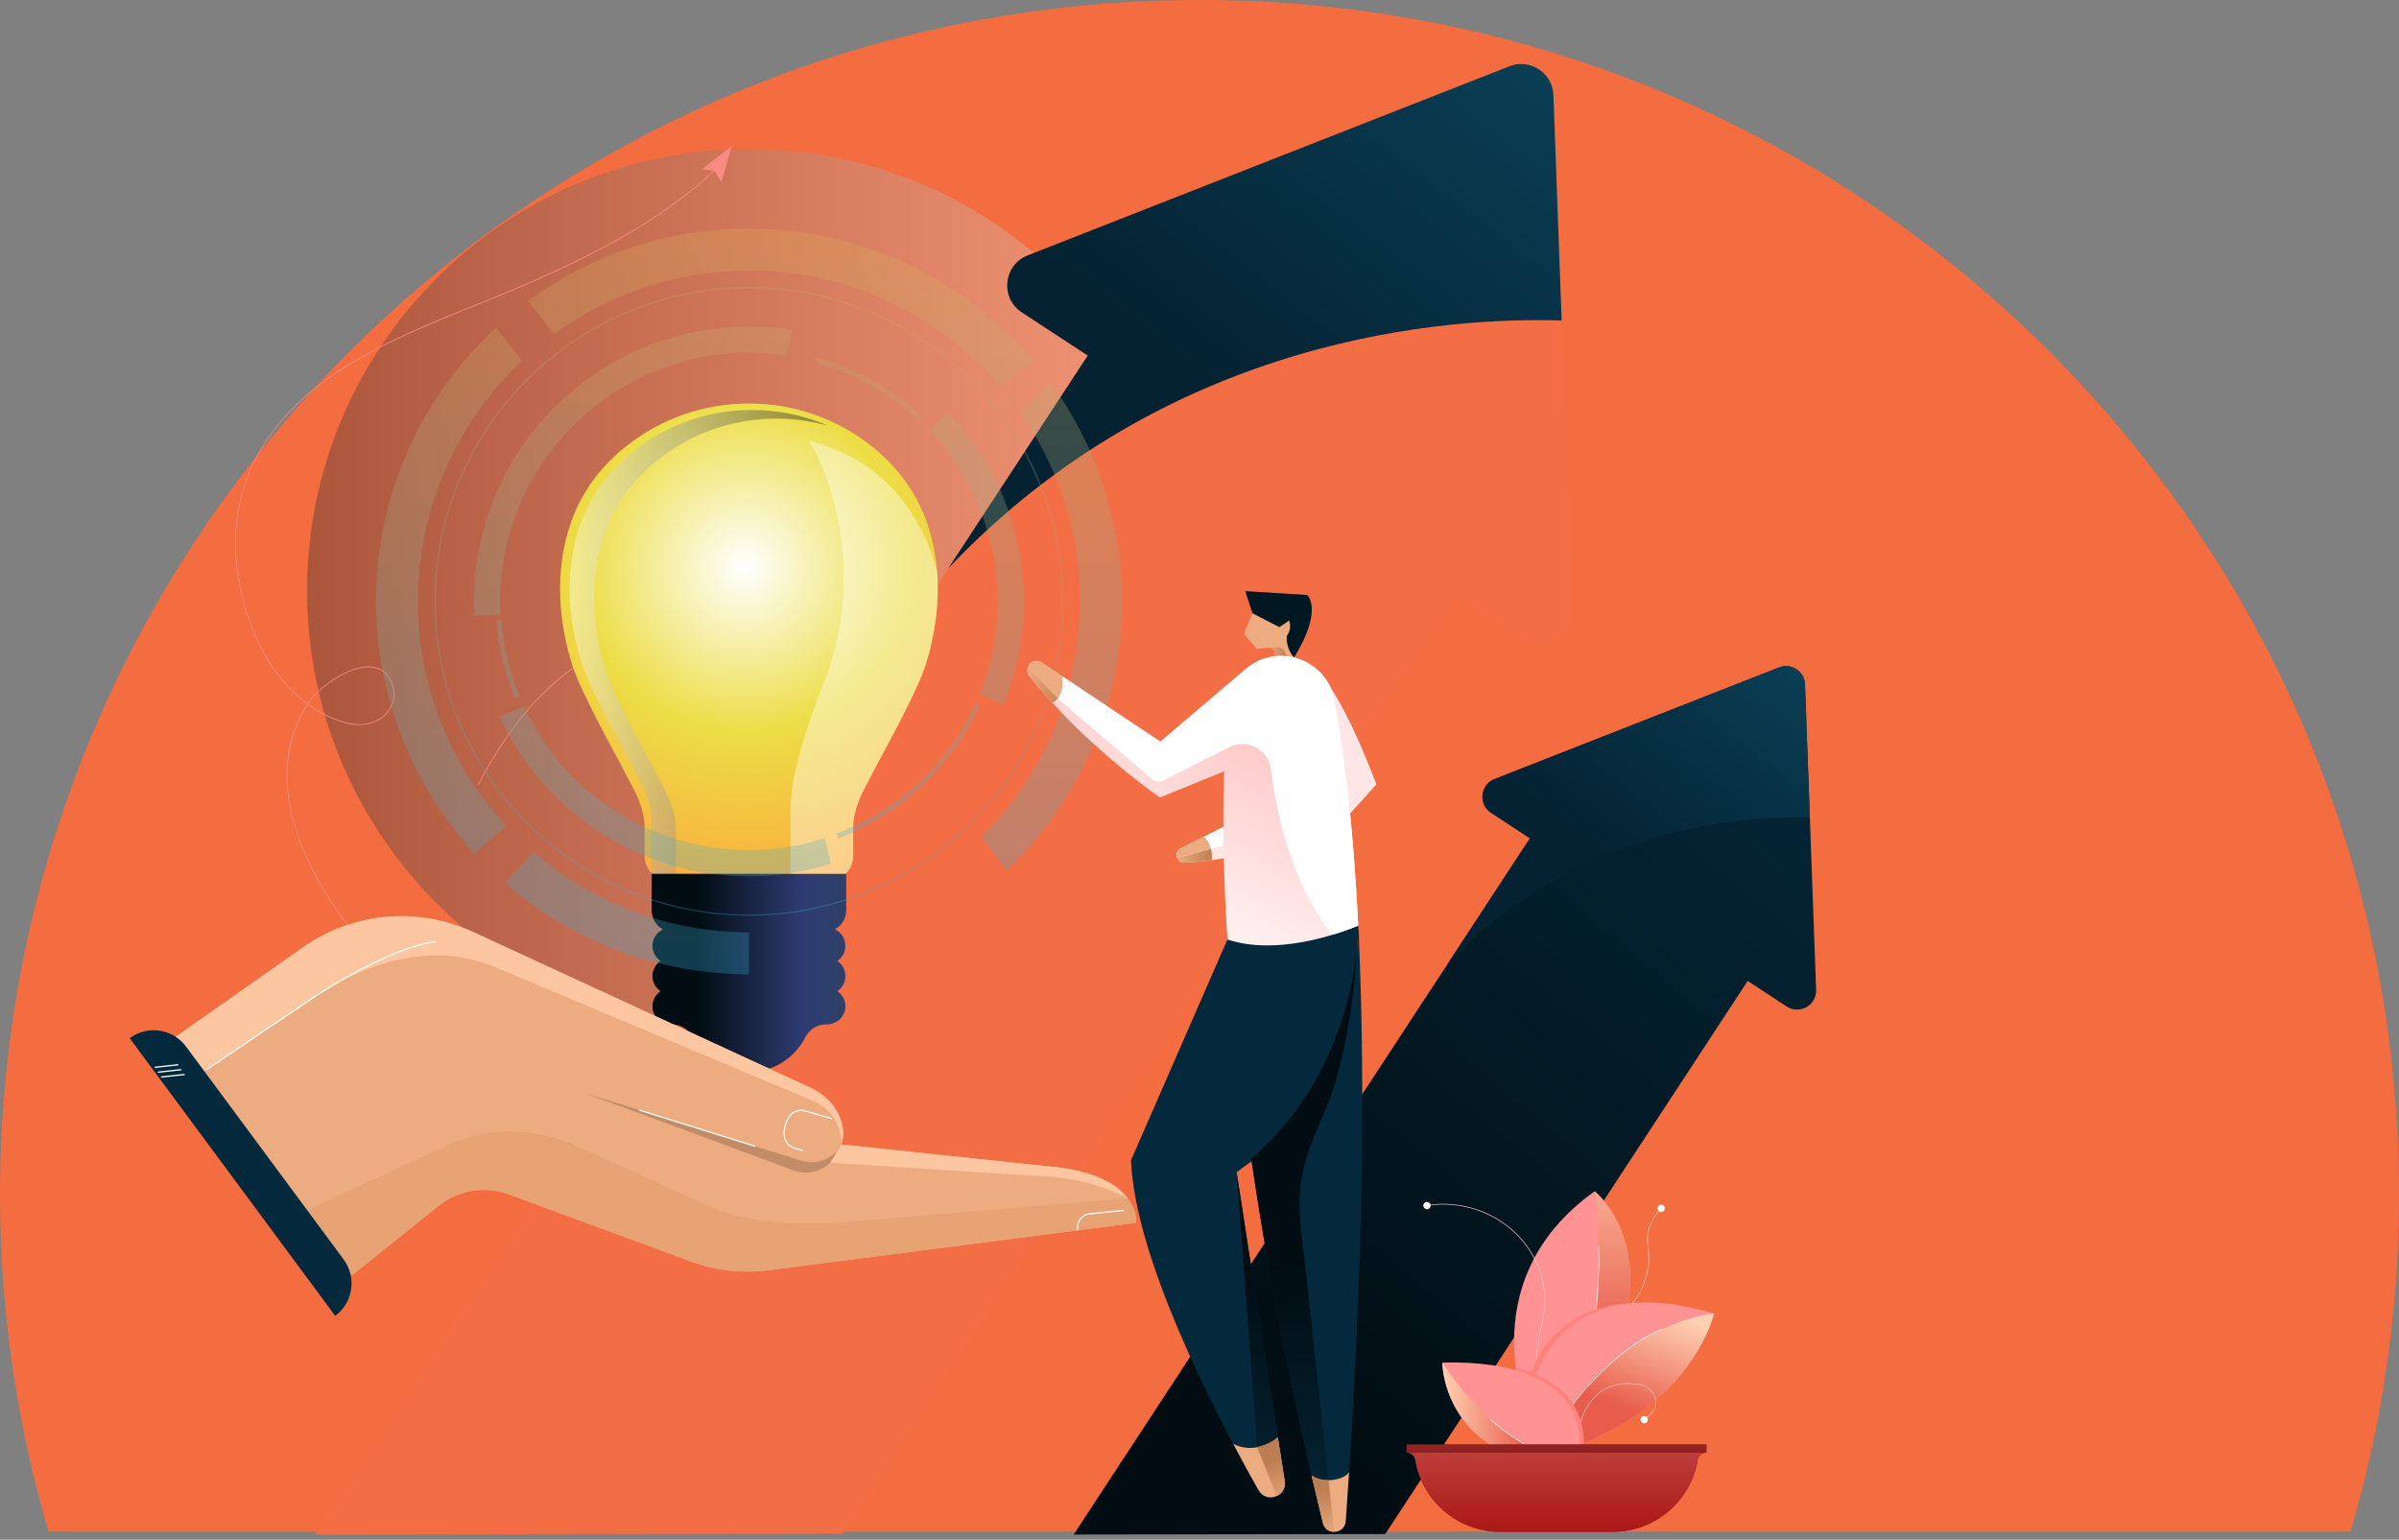 <?xml version="1.0" encoding="UTF-8"?>
<svg width="296px" height="190px" viewBox="0 0 296 190" version="1.1" xmlns="http://www.w3.org/2000/svg" xmlns:xlink="http://www.w3.org/1999/xlink">
    <rect x="0" y="0" width="296" height="190" fill="#808080" stroke="none"/>
    <title>ill-08</title>
    <defs>
        <linearGradient x1="0%" y1="-0.119%" x2="100%" y2="-0.119%" id="linearGradient-1">
            <stop stop-color="#042232" offset="0%"></stop>
            <stop stop-color="#FFFFFF" offset="100%"></stop>
        </linearGradient>
        <linearGradient x1="123.899%" y1="25.009%" x2="67.48%" y2="86.658%" id="linearGradient-2">
            <stop stop-color="#0A3F56" offset="0%"></stop>
            <stop stop-color="#042232" offset="100%"></stop>
        </linearGradient>
        <linearGradient x1="112.6%" y1="4.323%" x2="45.465%" y2="98.381%" id="linearGradient-3">
            <stop stop-color="#05293C" offset="0%"></stop>
            <stop stop-color="#010D12" offset="100%"></stop>
        </linearGradient>
        <linearGradient x1="124.011%" y1="25.076%" x2="67.6%" y2="86.738%" id="linearGradient-4">
            <stop stop-color="#0A3F56" offset="0%"></stop>
            <stop stop-color="#042232" offset="100%"></stop>
        </linearGradient>
        <linearGradient x1="100.748%" y1="67.663%" x2="100.748%" y2="-34.306%" id="linearGradient-5">
            <stop stop-color="#E85C4B" offset="0%"></stop>
            <stop stop-color="#FFD1B3" offset="100%"></stop>
        </linearGradient>
        <linearGradient x1="76.967%" y1="87.104%" x2="110.365%" y2="16.551%" id="linearGradient-6">
            <stop stop-color="#E85C4B" offset="0%"></stop>
            <stop stop-color="#FFD1B3" offset="100%"></stop>
        </linearGradient>
        <linearGradient x1="100%" y1="-1.265%" x2="0.612%" y2="-1.265%" id="linearGradient-7">
            <stop stop-color="#E85C4B" offset="0%"></stop>
            <stop stop-color="#FFD1B3" offset="100%"></stop>
        </linearGradient>
        <linearGradient x1="-0.349%" y1="-55.921%" x2="-0.349%" y2="109.798%" id="linearGradient-8">
            <stop stop-color="#510808" offset="0%"></stop>
            <stop stop-color="#932222" offset="100%"></stop>
        </linearGradient>
        <linearGradient x1="100.351%" y1="568%" x2="100.351%" y2="68.8%" id="linearGradient-9">
            <stop stop-color="#E85C4B" offset="0%"></stop>
            <stop stop-color="#510808" offset="60%"></stop>
            <stop stop-color="#932222" offset="100%"></stop>
        </linearGradient>
        <linearGradient x1="100.351%" y1="139.845%" x2="100.351%" y2="4.702%" id="linearGradient-10">
            <stop stop-color="#A30808" offset="0%"></stop>
            <stop stop-color="#BC3C39" offset="100%"></stop>
        </linearGradient>
        <radialGradient cx="48.91%" cy="36.25%" fx="48.91%" fy="36.25%" r="85.59%" gradientTransform="translate(0.489,0.362),scale(1,0.792),translate(-0.489,-0.362)" id="radialGradient-11">
            <stop stop-color="#FFFFFF" offset="0%"></stop>
            <stop stop-color="#ECDD45" offset="50%"></stop>
            <stop stop-color="#FCAA3D" offset="100%"></stop>
        </radialGradient>
        <linearGradient x1="1.772%" y1="-0.208%" x2="100%" y2="-0.208%" id="linearGradient-12">
            <stop stop-color="#FFFFFF" offset="0%"></stop>
            <stop stop-color="#000000" offset="100%"></stop>
        </linearGradient>
        <linearGradient x1="131.384%" y1="100.532%" x2="23.457%" y2="100.532%" id="linearGradient-13">
            <stop stop-color="#2F4A5B" offset="0%"></stop>
            <stop stop-color="#2E3B72" offset="50%"></stop>
            <stop stop-color="#010D12" offset="100%"></stop>
        </linearGradient>
        <linearGradient x1="-0.208%" y1="501.123%" x2="-0.208%" y2="-80.898%" id="linearGradient-14">
            <stop stop-color="#27AAE1" offset="0%"></stop>
            <stop stop-color="#FCAA3D" offset="100%"></stop>
        </linearGradient>
        <linearGradient x1="-0.748%" y1="131.539%" x2="-0.748%" y2="-58.103%" id="linearGradient-15">
            <stop stop-color="#27AAE1" offset="0%"></stop>
            <stop stop-color="#FCAA3D" offset="100%"></stop>
        </linearGradient>
        <linearGradient x1="-0.719%" y1="132.413%" x2="-0.719%" y2="-43.286%" id="linearGradient-16">
            <stop stop-color="#27AAE1" offset="0%"></stop>
            <stop stop-color="#FCAA3D" offset="100%"></stop>
        </linearGradient>
        <linearGradient x1="-0.43%" y1="140.804%" x2="-0.43%" y2="-615.723%" id="linearGradient-17">
            <stop stop-color="#27AAE1" offset="0%"></stop>
            <stop stop-color="#FCAA3D" offset="100%"></stop>
        </linearGradient>
        <linearGradient x1="-1.123%" y1="208.479%" x2="-1.123%" y2="-105.854%" id="linearGradient-18">
            <stop stop-color="#27AAE1" offset="0%"></stop>
            <stop stop-color="#FCAA3D" offset="100%"></stop>
        </linearGradient>
        <linearGradient x1="-0.33%" y1="241.483%" x2="-0.33%" y2="-78.387%" id="linearGradient-19">
            <stop stop-color="#27AAE1" offset="0%"></stop>
            <stop stop-color="#FCAA3D" offset="100%"></stop>
        </linearGradient>
        <linearGradient x1="-0.317%" y1="186.944%" x2="-0.317%" y2="-356.631%" id="linearGradient-20">
            <stop stop-color="#27AAE1" offset="0%"></stop>
            <stop stop-color="#FCAA3D" offset="100%"></stop>
        </linearGradient>
        <linearGradient x1="-0.167%" y1="117.22%" x2="-0.167%" y2="-29.718%" id="linearGradient-21">
            <stop stop-color="#27AAE1" offset="0%"></stop>
            <stop stop-color="#FCAA3D" offset="100%"></stop>
        </linearGradient>
        <linearGradient x1="-0.972%" y1="1041.696%" x2="-0.972%" y2="-400.739%" id="linearGradient-22">
            <stop stop-color="#27AAE1" offset="0%"></stop>
            <stop stop-color="#FCAA3D" offset="100%"></stop>
        </linearGradient>
        <linearGradient x1="-4.485%" y1="519.362%" x2="-4.485%" y2="-669.029%" id="linearGradient-23">
            <stop stop-color="#27AAE1" offset="0%"></stop>
            <stop stop-color="#FCAA3D" offset="100%"></stop>
        </linearGradient>
        <linearGradient x1="-0.735%" y1="237.16%" x2="-0.735%" y2="-446.001%" id="linearGradient-24">
            <stop stop-color="#27AAE1" offset="0%"></stop>
            <stop stop-color="#FCAA3D" offset="100%"></stop>
        </linearGradient>
        <linearGradient x1="0%" y1="-5.972%" x2="100%" y2="-5.972%" id="linearGradient-25">
            <stop stop-color="#EDAC80" offset="0%"></stop>
            <stop stop-color="#BD7E52" offset="100%"></stop>
        </linearGradient>
        <linearGradient x1="7.887%" y1="-4.056%" x2="97.824%" y2="-4.056%" id="linearGradient-26">
            <stop stop-color="#EDAC80" offset="0%"></stop>
            <stop stop-color="#BD7E52" offset="100%"></stop>
        </linearGradient>
        <linearGradient x1="48.853%" y1="104.275%" x2="48.525%" y2="56.054%" id="linearGradient-27">
            <stop stop-color="#05293C" offset="0%"></stop>
            <stop stop-color="#010D12" offset="100%"></stop>
        </linearGradient>
        <linearGradient x1="-28.484%" y1="73.895%" x2="12.261%" y2="-8.37%" id="linearGradient-28">
            <stop stop-color="#FFFFFF" offset="0%"></stop>
            <stop stop-color="#FFC3C2" offset="100%"></stop>
        </linearGradient>
        <linearGradient x1="49.517%" y1="130.832%" x2="48.924%" y2="31.719%" id="linearGradient-29">
            <stop stop-color="#05293C" offset="0%"></stop>
            <stop stop-color="#010D12" offset="100%"></stop>
        </linearGradient>
        <linearGradient x1="44.538%" y1="113.24%" x2="41.962%" y2="24.723%" id="linearGradient-30">
            <stop stop-color="#EDAC80" offset="0%"></stop>
            <stop stop-color="#BD7E52" offset="100%"></stop>
        </linearGradient>
        <linearGradient x1="52.038%" y1="126.726%" x2="40.905%" y2="42.007%" id="linearGradient-31">
            <stop stop-color="#EDAC80" offset="0%"></stop>
            <stop stop-color="#BD7E52" offset="100%"></stop>
        </linearGradient>
        <linearGradient x1="10.959%" y1="-2.334%" x2="95.769%" y2="-2.334%" id="linearGradient-32">
            <stop stop-color="#EDAC80" offset="0%"></stop>
            <stop stop-color="#BD7E52" offset="100%"></stop>
        </linearGradient>
    </defs>
    <g id="Page-1" stroke="none" stroke-width="1" fill="none" fill-rule="evenodd">
        <g id="ill-08">
            <path d="M5.996,189 L290.004,189 C293.906,175.796 296,161.822 296,147.363 C296,65.978 229.737,0 148,0 C66.263,0 0,65.978 0,147.363 C0,161.822 2.094,175.796 5.996,189 Z" id="Path" fill="#F36D40"></path>
            <path d="M146.922,72.888 C146.922,103 122.514,127.401 92.403,127.401 C62.297,127.401 37.89,103 37.89,72.888 C37.89,42.783 62.297,18.375 92.403,18.375 C122.514,18.375 146.922,42.783 146.922,72.888 Z" id="Path" fill="url(#linearGradient-1)" fill-rule="nonzero" opacity="0.3" style="mix-blend-mode: overlay;"></path>
            <g id="Group" style="mix-blend-mode: screen;" transform="translate(38.873, 7.899)" fill-rule="nonzero">
                <path d="M148.964,71.118 L140.829,65.783 L65.088,181.358 L-7.10542736e-15,181.461 L95.341,35.974 L87.206,30.646 C84.502,28.875 84.923,24.793 87.929,23.615 L147.365,0.279 C149.915,-0.723 152.693,1.093 152.796,3.837 L155.124,67.645 C155.238,70.873 151.663,72.888 148.964,71.118 Z" id="Path" fill="#F36D45" style="mix-blend-mode: screen;"></path>
                <path d="M78.148,62.208 L95.342,35.974 L87.206,30.646 C84.502,28.875 84.923,24.793 87.929,23.615 L147.365,0.279 C149.915,-0.723 152.694,1.093 152.796,3.837 L153.809,31.653 C140.243,31.215 105.561,33.282 78.148,62.208 Z" id="Path" fill="url(#linearGradient-2)" style="mix-blend-mode: screen;"></path>
            </g>
            <g id="Group" style="mix-blend-mode: screen;" transform="translate(132.471, 82.194)" fill-rule="nonzero">
                <path d="M87.972,42.002 L83.168,38.849 L38.444,107.107 L0,107.165 L56.307,21.246 L51.503,18.099 C49.904,17.051 50.156,14.642 51.93,13.943 L87.033,0.166 C88.535,-0.43 90.18,0.651 90.238,2.27 L91.611,39.95 C91.682,41.853 89.571,43.045 87.972,42.002 Z" id="Path" fill="url(#linearGradient-3)" style="mix-blend-mode: screen;"></path>
                <path d="M46.155,36.739 L56.307,21.246 L51.503,18.099 C49.904,17.051 50.157,14.642 51.93,13.943 L87.034,0.166 C88.536,-0.43 90.18,0.651 90.239,2.27 L90.834,18.695 C82.826,18.436 62.341,19.653 46.155,36.739 Z" id="Path" fill="url(#linearGradient-4)" style="mix-blend-mode: screen;"></path>
            </g>
            <path d="M196.081,167.276 C196.65,165.36 198.631,163.372 200.185,162.039 C202.574,159.999 203.74,156.93 203.306,153.829 C203.28,153.641 203.26,153.531 203.26,153.531 C203.021,150.747 204.84,149.265 204.86,149.252 L204.905,149.31 C204.892,149.323 203.105,150.786 203.338,153.525 C203.338,153.525 203.358,153.629 203.384,153.816 C203.824,156.943 202.645,160.038 200.237,162.097 C198.968,163.178 196.754,165.295 196.158,167.296 L196.081,167.276 Z" id="Path" fill="#FFCCCC" fill-rule="nonzero"></path>
            <path d="M205.391,149.239 C205.313,149.479 205.061,149.615 204.828,149.537 C204.588,149.466 204.452,149.213 204.53,148.974 C204.601,148.734 204.853,148.605 205.093,148.676 C205.333,148.747 205.462,148.999 205.391,149.239 Z" id="Path" fill="#FFFFFF" fill-rule="nonzero"></path>
            <path d="M188.842,175.647 C188.842,175.647 180.801,158.419 196.754,146.999 C196.754,146.999 208.052,155.933 194.462,175.647 L188.842,175.647 Z" id="Path" fill="#FF9292" fill-rule="nonzero"></path>
            <path d="M194.462,175.647 L191.18,175.647 C199.732,168.487 196.754,146.999 196.754,146.999 C196.754,146.999 208.052,155.933 194.462,175.647 Z" id="Path" fill="url(#linearGradient-5)" fill-rule="nonzero"></path>
            <path d="M196.911,161.889 C196.885,161.883 196.872,161.863 196.872,161.844 C196.879,161.798 197.371,157.318 197.196,153.731 C197.196,153.712 197.215,153.693 197.235,153.693 C197.261,153.693 197.28,153.706 197.28,153.731 C197.455,157.325 196.963,161.805 196.956,161.85 C196.95,161.87 196.937,161.889 196.911,161.889 Z" id="Path" fill="#FFFFFF" fill-rule="nonzero"></path>
            <path d="M189.904,172.32 C188.797,169.458 190.137,163.696 190.15,163.638 C190.18,163.539 190.208,163.437 190.234,163.334 C191.341,158.918 189.684,154.218 186.007,151.363 C181.242,147.659 176.127,148.792 176.075,148.805 L176.056,148.728 C176.107,148.715 181.261,147.575 186.052,151.298 C189.755,154.172 191.426,158.905 190.305,163.353 C190.28,163.457 190.254,163.558 190.228,163.657 C190.215,163.715 188.875,169.452 189.975,172.294 L189.904,172.32 Z" id="Path" fill="#FFCCCC" fill-rule="nonzero"></path>
            <path d="M175.875,148.359 C176.101,148.255 176.373,148.352 176.477,148.579 C176.581,148.799 176.483,149.071 176.257,149.174 C176.03,149.278 175.765,149.181 175.655,148.954 C175.551,148.728 175.648,148.462 175.875,148.359 Z" id="Path" fill="#FFFFFF" fill-rule="nonzero"></path>
            <path d="M191.18,172.112 L188.862,169.717 C191.73,160.776 200.936,160.841 200.936,160.841 L191.18,172.112 Z" id="Path" fill="#FF817B" fill-rule="nonzero"></path>
            <path d="M187.671,178.412 C187.671,178.412 187.224,154.93 211.477,162.077 C211.477,162.077 209.301,172.669 194.631,178.412 L187.671,178.412 Z" id="Path" fill="#FF9292" fill-rule="nonzero"></path>
            <path d="M194.63,178.412 L190.927,178.412 C198.644,163.094 211.476,162.077 211.476,162.077 C211.476,162.077 209.301,172.669 194.63,178.412 Z" id="Path" fill="url(#linearGradient-6)" fill-rule="nonzero"></path>
            <path d="M193.763,173.712 C193.755,173.712 193.748,173.71 193.744,173.705 C193.724,173.692 193.718,173.666 193.731,173.647 C193.783,173.576 199.007,166.454 204.97,164.02 C204.99,164.007 205.015,164.02 205.028,164.039 C205.035,164.065 205.028,164.085 205.003,164.098 C199.059,166.525 193.854,173.628 193.802,173.699 C193.789,173.712 193.776,173.712 193.763,173.712 Z" id="Path" fill="#FFFFFF" fill-rule="nonzero"></path>
            <path d="M194.85,176.379 L194.772,176.372 C194.779,176.34 195.187,173.414 197.369,171.782 C198.657,170.824 200.295,170.494 202.231,170.798 C203.111,170.934 203.862,171.497 204.199,172.268 C204.51,172.973 204.549,174.035 203.001,175.077 L202.962,175.013 C204.167,174.197 204.562,173.284 204.128,172.3 C203.804,171.556 203.072,171.005 202.218,170.876 C200.301,170.571 198.683,170.895 197.42,171.84 C195.258,173.459 194.857,176.353 194.85,176.379 Z" id="Path" fill="#FFCCCC" fill-rule="nonzero"></path>
            <path d="M203.312,175.24 C203.286,175.486 203.06,175.667 202.814,175.634 C202.568,175.609 202.386,175.382 202.419,175.136 C202.445,174.89 202.665,174.709 202.917,174.741 C203.163,174.767 203.338,174.994 203.312,175.24 Z" id="Path" fill="#FFFFFF" fill-rule="nonzero"></path>
            <path d="M187.067,169.095 L187.029,168.823 C187.029,168.823 195.458,170.235 195.432,178.088 L194.895,178.256 L191.787,177.298 L186.815,170.559 L187.067,169.095 Z" id="Path" fill="#FF817B" fill-rule="nonzero"></path>
            <path d="M184.096,178.411 C177.906,174.52 177.971,168.137 177.971,168.137 C196.539,167.69 194.882,178.411 194.882,178.411 L184.096,178.411 Z" id="Path" fill="#FF9292" fill-rule="nonzero"></path>
            <path d="M188.433,178.412 L184.095,178.412 C177.906,174.521 177.971,168.138 177.971,168.138 C177.971,168.138 182.308,175.059 188.433,178.412 Z" id="Path" fill="url(#linearGradient-7)" fill-rule="nonzero"></path>
            <path d="M188.435,178.451 C188.431,178.451 188.424,178.451 188.416,178.451 C188.39,178.431 185.554,176.897 183.877,175.142 C183.864,175.123 183.864,175.097 183.877,175.084 C183.897,175.071 183.923,175.071 183.936,175.084 C185.606,176.832 188.429,178.36 188.455,178.373 C188.481,178.386 188.487,178.412 188.474,178.431 C188.468,178.444 188.455,178.451 188.435,178.451 Z" id="Path" fill="#FFFFFF" fill-rule="nonzero"></path>
            <path d="M173.55,178.256 L210.544,178.256 L210.544,179.24 C210,179.24 209.547,179.642 209.456,180.179 C208.615,185.197 204.258,189.023 198.994,189.023 L185.094,189.023 C179.837,189.023 175.473,185.197 174.631,180.179 C174.541,179.642 174.094,179.24 173.55,179.24 L173.55,178.256 Z" id="Path" fill="url(#linearGradient-8)" fill-rule="nonzero"></path>
            <polygon id="Path" fill="url(#linearGradient-9)" fill-rule="nonzero" points="173.55 178.256 210.544 178.256 210.544 179.24 173.55 179.24"></polygon>
            <path d="M209.456,180.179 C208.615,185.197 204.258,189.023 198.994,189.023 L185.094,189.023 C179.837,189.023 175.473,185.197 174.631,180.179 C174.541,179.642 174.094,179.24 173.55,179.24 L210.544,179.24 C210,179.24 209.547,179.642 209.456,180.179 Z" id="Path" fill="url(#linearGradient-10)" fill-rule="nonzero"></path>
            <path d="M29.269,69.96 C29.953,75.783 32.617,82.922 37.937,86.824 C38.007,86.721 38.078,86.618 38.149,86.515 C39.389,84.737 43.362,81.788 46.138,82.304 C47.378,82.539 48.205,83.427 48.586,84.955 C48.925,86.339 48.21,87.942 46.885,88.772 C45.714,89.501 44.157,89.666 42.604,89.225 C40.877,88.735 39.336,87.952 37.963,86.962 C35.06,91.407 34.668,97.018 36.84,103.214 C38.589,108.196 42.032,113.584 46.287,117.991 C52.528,124.459 61.291,127.977 70.954,127.898 C81.122,127.818 90.711,123.746 97.27,116.73 C101.927,111.747 103.866,104.289 102.446,96.784 C101.154,89.959 96.974,83.981 91.262,80.793 C86.462,78.11 80.994,77.726 75.866,79.712 C75.781,79.744 75.698,79.776 75.617,79.808 C67.453,83.087 62.112,90.88 59.06,96.869 C59.05,96.895 59.018,96.906 58.997,96.89 C58.97,96.879 58.965,96.847 58.975,96.826 C62.032,90.822 67.389,83.007 75.58,79.717 C75.661,79.685 75.744,79.653 75.829,79.621 C80.984,77.62 86.483,78.008 91.31,80.707 C94.102,82.267 96.613,84.567 98.573,87.361 C100.534,90.167 101.906,93.414 102.542,96.762 C103.967,104.3 102.023,111.79 97.339,116.799 C93.89,120.488 89.599,123.368 84.83,125.284 C80.512,127.014 75.802,127.956 70.96,127.999 C66.292,128.036 61.815,127.232 57.635,125.609 C53.243,123.9 49.402,121.361 46.218,118.06 C41.953,113.642 38.504,108.244 36.75,103.246 C35.696,100.228 35.23,97.342 35.373,94.67 C35.526,91.828 36.369,89.219 37.884,86.904 C32.538,82.986 29.857,75.821 29.174,69.971 C28.596,65.009 29.46,60.362 31.743,56.162 C33.868,52.266 37.174,48.811 41.571,45.888 C46.869,42.37 52.957,39.91 58.848,37.531 C61.365,36.514 63.972,35.46 66.456,34.348 C73.577,31.154 81.62,27.092 88.067,21.045 L86.61,20.875 L90.308,18 L89.005,22.461 L88.157,21.093 C81.699,27.167 73.635,31.233 66.499,34.438 C64.014,35.551 61.402,36.605 58.886,37.621 C52.999,40.001 46.917,42.46 41.624,45.974 C32.422,52.079 28.151,60.373 29.269,69.96 Z M38.016,86.882 C39.378,87.867 40.914,88.644 42.631,89.129 C44.157,89.565 45.688,89.406 46.832,88.692 C48.125,87.883 48.824,86.323 48.491,84.982 C48.12,83.491 47.32,82.624 46.122,82.4 C43.383,81.889 39.457,84.812 38.228,86.568 C38.157,86.675 38.087,86.779 38.016,86.882 Z" id="Shape" fill="#F98B85"></path>
            <path d="M114.214,82.043 C113.23,85.17 109.268,92.35 108.329,94.13 C107.215,96.26 106.27,97.995 106.07,98.552 C105.811,99.251 105.267,100.527 105.267,102.178 L105.267,105.641 C105.267,107.305 103.92,108.652 102.256,108.652 L92.772,108.652 L92.04,108.652 L82.555,108.652 C80.891,108.652 79.538,107.305 79.538,105.641 L79.538,102.178 C79.538,100.527 79.001,99.251 78.742,98.552 C78.541,97.995 77.596,96.26 76.476,94.13 C75.543,92.35 71.575,85.17 70.597,82.043 C68.888,76.566 68.506,70.726 70.189,65.242 C71.517,60.911 74.067,57.68 76.981,55.291 C85.902,47.956 98.909,47.956 107.831,55.291 C110.744,57.68 113.288,60.911 114.622,65.242 C116.305,70.726 115.923,76.566 114.214,82.043 Z" id="Path" fill="url(#radialGradient-11)" fill-rule="nonzero"></path>
            <path d="M80.36,109.319 L80.36,101.155 C80.36,99.556 79.836,98.326 79.59,97.652 C79.389,97.115 78.483,95.438 77.402,93.386 C76.502,91.664 72.675,84.736 71.73,81.713 C70.073,76.43 69.71,70.797 71.335,65.508 C72.617,61.319 75.078,58.205 77.887,55.9 C84.789,50.228 94.215,49.102 102.12,52.52 C94.927,50.52 86.945,52.002 80.904,56.962 C78.094,59.273 75.634,62.387 74.352,66.57 C72.727,71.865 73.096,77.498 74.747,82.781 C75.692,85.804 79.525,92.732 80.425,94.448 C81.5,96.506 82.413,98.183 82.607,98.721 C82.853,99.394 83.377,100.624 83.377,102.217 L83.377,109.319 C83.377,110.018 80.36,110.924 80.36,109.319 Z" id="Path" fill="url(#linearGradient-12)" fill-rule="nonzero" opacity="0.4" style="mix-blend-mode: screen;"></path>
            <path d="M103.014,114.686 C103.778,115.048 104.309,115.819 104.309,116.712 C104.309,117.489 103.914,118.176 103.312,118.577 C103.914,118.985 104.309,119.665 104.309,120.442 C104.309,121.218 103.914,121.905 103.312,122.306 C104.017,122.779 104.438,123.633 104.276,124.566 C104.082,125.653 103.092,126.411 101.985,126.411 L101.894,126.411 C100.806,126.411 99.841,127.052 99.35,128.016 C98.061,130.548 95.439,132.276 92.403,132.276 C89.373,132.276 86.751,130.548 85.462,128.016 C84.964,127.052 84.006,126.411 82.918,126.411 L82.821,126.411 C81.72,126.411 80.723,125.653 80.535,124.566 C80.374,123.633 80.794,122.779 81.5,122.306 C80.898,121.905 80.503,121.218 80.503,120.442 C80.503,119.665 80.898,118.985 81.5,118.577 C80.898,118.176 80.503,117.489 80.503,116.712 C80.503,115.819 81.034,115.048 81.798,114.686 C80.963,114.226 80.399,113.339 80.399,112.316 L80.399,107.823 L104.412,107.823 L104.412,112.316 C104.412,113.339 103.849,114.226 103.014,114.686 Z" id="Path" fill="url(#linearGradient-13)" fill-rule="nonzero"></path>
            <g id="Group" opacity="0.4" style="mix-blend-mode: soft-light;" transform="translate(97.543, 54.404)" fill="#FFFFFF" fill-rule="nonzero">
                <path d="M18.076,16.088 C18.393,19.954 17.843,23.883 16.671,27.639 C15.687,30.766 11.725,37.946 10.786,39.726 C9.672,41.856 8.727,43.591 8.527,44.148 C8.268,44.847 7.724,46.123 7.724,47.774 L7.724,51.237 C7.724,52.098 7.361,52.869 6.785,53.419 L0,53.419 L0,45.365 C0,39.571 3.956,30.28 3.956,30.28 C10.676,13.343 2.305,1.42108547e-14 2.305,1.42108547e-14 C12.366,2.622 16.438,10.041 18.076,16.088 Z" id="Path"></path>
            </g>
            <g id="Group" opacity="0.3" transform="translate(46.39, 28.197)">
                <g style="mix-blend-mode: screen;" transform="translate(-0, -0)" fill-rule="nonzero" id="Path">
                    <path d="M21.974,13.039 L18.788,8.947 C26.421,3.328 35.835,-7.10542736e-15 46.012,-7.10542736e-15 C60.061,-7.10542736e-15 72.647,6.332 81.09,16.283 L77.108,19.591 C69.617,10.78 58.462,5.179 46.012,5.179 C37.032,5.179 28.72,8.106 21.974,13.039 Z" fill="url(#linearGradient-14)" style="mix-blend-mode: screen;"></path>
                    <path d="M86.846,46.013 C86.846,37.24 84.056,29.102 79.323,22.44 L83.292,19.086 C88.782,26.661 92.025,35.965 92.025,46.013 C92.025,59.052 86.568,70.828 77.827,79.213 L74.655,75.088 C82.178,67.675 86.846,57.381 86.846,46.013 Z" fill="url(#linearGradient-15)" style="mix-blend-mode: screen;"></path>
                    <path d="M12.165,77.141 C4.623,68.938 -1.42108547e-14,58.009 -1.42108547e-14,46.012 C-1.42108547e-14,32.682 5.71,20.659 14.8,12.243 L18.005,16.341 C10.119,23.793 5.179,34.333 5.179,46.012 C5.179,56.695 9.31,66.426 16.043,73.71 L12.165,77.141 Z" fill="url(#linearGradient-16)" style="mix-blend-mode: screen;"></path>
                    <path d="M46.013,86.846 L46.013,92.025 C34.495,92.025 23.961,87.764 15.881,80.74 L19.416,76.953 C26.564,83.109 35.861,86.846 46.013,86.846 Z" fill="url(#linearGradient-17)" style="mix-blend-mode: screen;"></path>
                </g>
                <g style="mix-blend-mode: screen;" transform="translate(12.095, 12.094)" fill-rule="nonzero" id="Path">
                    <path d="M64.607,33.918 C64.607,25.8 61.428,18.413 56.268,12.922 L58.379,10.456 C64.231,16.555 67.844,24.822 67.844,33.918 C67.844,38.45 66.944,42.775 65.319,46.731 L62.367,45.397 C63.804,41.849 64.607,37.978 64.607,33.918 Z" fill="url(#linearGradient-18)" style="mix-blend-mode: screen;"></path>
                    <g style="mix-blend-mode: screen;" transform="translate(0, 0)">
                        <path d="M0.045,35.647 C0.015,35.073 -7.10542736e-15,34.497 -7.10542736e-15,33.919 C-7.10542736e-15,15.214 15.214,-7.10542736e-15 33.919,-7.10542736e-15 C35.725,-7.10542736e-15 37.499,0.142 39.227,0.414 L38.606,3.593 C37.078,3.36 35.511,3.237 33.919,3.237 C17.001,3.237 3.237,17.001 3.237,33.919 C3.237,34.501 3.256,35.071 3.289,35.647 L0.045,35.647 Z" fill="url(#linearGradient-19)" style="mix-blend-mode: screen;"></path>
                        <path d="M44.057,66.29 C40.859,67.3 37.453,67.844 33.918,67.844 C20.309,67.844 8.552,59.777 3.153,48.181 L6.112,46.867 C11.006,57.329 21.624,64.607 33.918,64.607 C37.181,64.607 40.328,64.089 43.28,63.137 L44.057,66.29 Z" fill="url(#linearGradient-20)" style="mix-blend-mode: screen;"></path>
                    </g>
                </g>
                <g style="mix-blend-mode: screen;" transform="translate(7.212, 7.212)" fill="url(#linearGradient-21)" id="Shape">
                    <path d="M38.8,77.6 C17.409,77.6 7.10542736e-15,60.197 7.10542736e-15,38.8 C7.10542736e-15,17.409 17.409,-7.10542736e-15 38.8,-7.10542736e-15 C60.197,-7.10542736e-15 77.6,17.409 77.6,38.8 C77.6,60.197 60.197,77.6 38.8,77.6 Z M38.8,0.162 C17.5,0.162 0.162,17.493 0.162,38.8 C0.162,60.107 17.5,77.438 38.8,77.438 C60.106,77.438 77.439,60.107 77.439,38.8 C77.439,17.493 60.106,0.162 38.8,0.162 Z" style="mix-blend-mode: screen;"></path>
                </g>
                <g style="mix-blend-mode: screen;" transform="translate(14.853, 15.829)" fill-rule="nonzero" id="Path">
                    <path d="M52.137,7.905 C48.518,4.506 44.083,1.968 39.156,0.634 L39.305,7.10542736e-15 C44.322,1.36 48.848,3.936 52.532,7.387 L52.137,7.905 Z" fill="url(#linearGradient-22)" style="mix-blend-mode: screen;"></path>
                    <g style="mix-blend-mode: screen;" transform="translate(-0, 32.513)">
                        <path d="M2.279,9.595 C1.049,6.617 0.253,3.412 -7.10542736e-15,0.052 L0.641,0 C0.893,3.295 1.67,6.448 2.888,9.375 L2.279,9.595 Z" fill="url(#linearGradient-23)" style="mix-blend-mode: screen;"></path>
                        <path d="M59.627,10.573 C56.209,18.083 49.903,24.02 42.14,26.94 L41.946,26.318 C49.553,23.444 55.73,17.623 59.064,10.249 L59.627,10.573 Z" fill="url(#linearGradient-24)" style="mix-blend-mode: screen;"></path>
                    </g>
                </g>
            </g>
            <path d="M157.229,82.483 L157.339,81.641 L157.3,80.528 C157.3,80.185 157.002,79.913 156.659,79.932 L155.054,80.042 L153.487,78.23 L154.846,74.908 L157.009,74.591 C157.009,74.591 157.85,74.727 159.171,75.439 C159.171,75.439 159.948,76.223 159.793,78.12 C159.793,78.12 158.712,81.052 160.537,81.959 C160.537,81.959 158.569,82.975 157.229,82.483 Z" id="Path" fill="#EDAC80" fill-rule="nonzero"></path>
            <path d="M158.918,81.318 L157.999,81.952 L157.293,81.998 L157.338,81.641 L157.299,80.528 C157.299,80.185 157.002,79.913 156.658,79.932 L156.25,79.958 L157.591,79.868 C157.986,79.842 158.355,80.062 158.516,80.424 L158.918,81.318 Z" id="Path" fill="url(#linearGradient-25)" fill-rule="nonzero"></path>
            <path d="M154.529,75.672 L153.655,72.94 L161.281,73.419 C161.281,73.419 163.347,75.18 159.663,81.136 C159.663,81.136 158.614,80.042 158.782,78.45 C158.782,78.45 159.462,77.66 159.054,76.579 L157.863,77.388 L154.529,75.672 Z" id="Path" fill="#011721" fill-rule="nonzero"></path>
            <path d="M165.509,101.576 C165.509,101.576 155.124,106.075 146.157,106.451 C145.16,106.489 144.817,105.143 145.704,104.696 L161.417,96.7 L165.509,101.576 Z" id="Path" fill="#FFE6E6" fill-rule="nonzero"></path>
            <path d="M149.511,106.14 C148.385,106.295 147.258,106.405 146.157,106.45 C145.16,106.489 144.817,105.143 145.704,104.696 L148.559,103.246 C148.559,103.246 149.051,103.621 149.356,104.56 C149.641,105.453 149.511,106.14 149.511,106.14 Z" id="Path" fill="url(#linearGradient-26)" fill-rule="nonzero"></path>
            <path d="M145.703,104.696 L153.809,100.572 L153.809,103.615 L145.38,105.784 L145.25,105.823 C145.114,105.421 145.231,104.936 145.703,104.696 Z" id="Path" fill="#FFFFFF" fill-rule="nonzero"></path>
            <path d="M145.703,104.696 L148.559,103.246 C148.559,103.246 149.051,103.622 149.355,104.56 C149.374,104.625 149.387,104.69 149.407,104.748 L145.38,105.784 L145.25,105.823 C145.114,105.421 145.231,104.936 145.703,104.696 Z" id="Path" fill="#EDAC80" fill-rule="nonzero"></path>
            <path d="M167.588,114.22 C167.588,114.22 167.698,114.951 167.685,116.253 C168.416,133.04 168.261,156.179 166.047,187.689 C165.937,189.314 163.619,189.522 163.23,187.935 C160.9,178.444 157.177,161.909 154.438,143.354 C158.375,140.214 167.238,131.279 167.588,114.22 Z" id="Path" fill="#05293C" fill-rule="nonzero"></path>
            <path d="M152.586,144.675 C152.586,144.675 155.746,165.392 158.517,182.75 C158.828,184.672 156.231,185.572 155.28,183.882 C149.395,173.446 140.046,155.105 139.547,143.173 L151.447,115.929 L167.587,114.22 C167.251,130.593 159.067,139.482 154.937,142.946 C154.762,143.088 153.214,144.111 152.586,144.675 Z" id="Path" fill="#05293C" fill-rule="nonzero"></path>
            <path d="M167.588,114.22 C167.588,114.22 167.329,127.893 163.574,136.854 C160.479,144.241 159.605,145.717 160.99,155.694 L164.616,189.017 C164.014,189.023 163.412,188.673 163.231,187.935 C160.887,178.379 157.132,161.689 154.387,142.985 C167.873,131.409 167.588,114.22 167.588,114.22 Z" id="Path" fill="url(#linearGradient-27)" fill-rule="nonzero"></path>
            <path d="M166.046,187.689 C165.936,189.321 163.618,189.521 163.23,187.935 C162.874,186.491 162.239,183.824 161.832,182.076 C161.832,182.076 162.764,182.788 164.272,182.639 C166.117,182.451 166.454,181.636 166.454,181.636 C166.344,183.351 166.176,185.922 166.046,187.689 Z" id="Path" fill="#EDAC80" fill-rule="nonzero"></path>
            <path d="M161.171,81.835 C161.171,81.835 164.117,81.829 169.834,96.791 L159.993,107.681 L158.394,92.311 L161.171,81.835 Z" id="Path" fill="#FFE6E6" fill-rule="nonzero"></path>
            <path d="M153.699,82.554 C157.636,79.194 163.721,81.35 164.673,86.426 C165.787,92.447 166.952,101.381 167.587,114.22 C164.803,115.359 157.435,117.917 151.446,115.929 C150.993,108.885 150.812,101.886 151.038,95.179 L143.107,98.41 C143.107,98.41 133.972,92.13 127.012,83.435 C126.197,82.412 127.453,81.039 128.54,81.764 L143.166,91.521 C143.166,91.521 148.604,86.905 153.699,82.554 Z" id="Path" fill="url(#linearGradient-28)" fill-rule="nonzero"></path>
            <path d="M152.587,144.675 C152.587,144.675 155.546,164.084 158.252,181.066 L155.112,178.58 L152.587,144.675 Z" id="Path" fill="url(#linearGradient-29)" fill-rule="nonzero"></path>
            <path d="M157.663,177.363 C157.974,179.318 158.187,180.671 158.517,182.743 C158.822,184.666 156.232,185.572 155.28,183.883 C154.232,182.024 153.351,180.438 152.153,178.153 C152.153,178.153 153.396,178.93 155.112,178.58 C156.718,178.256 157.663,177.363 157.663,177.363 Z" id="Path" fill="#EDAC80" fill-rule="nonzero"></path>
            <path d="M161.832,182.076 C161.832,182.076 162.628,182.672 163.923,182.652 L164.615,189.017 C164.542,189.017 164.469,189.012 164.395,189.004 C164.391,189.004 164.387,189.004 164.382,189.004 C164.313,188.991 164.246,188.976 164.182,188.958 C164.173,188.954 164.162,188.95 164.149,188.945 C164.089,188.928 164.031,188.906 163.975,188.881 C163.957,188.872 163.942,188.863 163.929,188.855 C163.877,188.829 163.828,188.799 163.78,188.764 C163.761,188.751 163.735,188.732 163.716,188.712 C163.677,188.68 163.638,188.648 163.605,188.615 C163.573,188.589 163.554,188.557 163.528,188.525 C163.502,188.492 163.47,188.466 163.444,188.427 C163.418,188.382 163.392,188.337 163.366,188.291 C163.353,188.259 163.334,188.233 163.321,188.201 C163.282,188.119 163.252,188.03 163.23,187.935 C162.88,186.511 162.265,183.915 161.851,182.167 C161.847,182.137 161.84,182.106 161.832,182.076 Z" id="Path" fill="url(#linearGradient-30)" fill-rule="nonzero"></path>
            <path d="M155.111,178.58 C156.717,178.256 157.662,177.363 157.662,177.363 C157.973,179.318 158.187,180.671 158.517,182.743 C158.659,183.643 158.167,184.316 157.507,184.607 L155.111,178.58 Z" id="Path" fill="url(#linearGradient-31)" fill-rule="nonzero"></path>
            <path d="M130.477,86.186 L126.891,82.198 C127.175,81.654 127.888,81.324 128.542,81.764 L143.167,91.521 C143.167,91.521 148.605,86.905 153.7,82.554 C157.637,79.194 163.723,81.35 164.674,86.426 C165.788,92.447 166.953,101.381 167.588,114.22 C166.824,114.537 165.704,114.951 164.37,115.359 C159.333,108.956 157.488,100.345 156.808,94.927 C156.497,92.479 153.862,91.081 151.661,92.194 L143.627,96.28 C143.128,96.539 142.519,96.461 142.092,96.098 L130.477,86.186 Z" id="Path" fill="#FFFFFF" fill-rule="nonzero"></path>
            <path d="M129.855,86.73 C128.884,85.681 127.932,84.581 127.012,83.435 C126.197,82.412 127.453,81.039 128.54,81.764 L130.962,83.376 C130.962,83.376 131.305,84.367 130.852,85.493 C130.444,86.516 129.855,86.73 129.855,86.73 Z" id="Path" fill="url(#linearGradient-32)" fill-rule="nonzero"></path>
            <path d="M126.8,82.412 C126.994,81.745 127.803,81.272 128.541,81.764 L130.963,83.376 C130.963,83.376 131.306,84.367 130.853,85.493 C130.736,85.791 130.607,86.011 130.477,86.186 L126.8,82.412 Z" id="Path" fill="#EDAC80" fill-rule="nonzero"></path>
            <path d="M140.189,150.89 L94.785,156.749 C91.58,157.163 88.317,156.794 85.281,155.674 L62.757,147.374 C59.85,146.306 56.593,146.831 54.172,148.766 L43.373,157.403 L21.665,127.939 L37.397,116.887 C43.554,112.562 51.55,111.844 58.38,115.003 L100.126,134.283 C101.687,135.002 102.956,136.265 103.616,137.857 C104.03,138.861 104.231,140.039 103.804,141.224 L129.513,143.937 C140.849,144.966 140.189,150.89 140.189,150.89 Z" id="Path" fill="#ECAC80" fill-rule="nonzero"></path>
            <path d="M99.349,144.694 C98.864,144.688 98.385,144.597 97.931,144.429 L72.067,134.853 L98.851,143.224 C100.547,143.749 102.405,143.186 103.467,141.768 C103.7,141.451 103.804,141.224 103.804,141.224 C102.748,144.215 100.612,144.694 99.349,144.694 Z" id="Path" fill="#C18D68" fill-rule="nonzero"></path>
            <path d="M140.189,150.89 L94.785,156.749 C91.58,157.163 88.317,156.794 85.281,155.674 L62.757,147.374 C59.85,146.306 56.593,146.83 54.172,148.766 L43.373,157.403 L37.559,149.504 L54.379,141.716 C63.016,137.184 71.096,141.386 71.096,141.386 L86.977,148.591 C93.891,152.081 105.182,150.715 105.182,150.715 L139.153,147.866 C140.35,149.453 140.189,150.89 140.189,150.89 Z" id="Path" fill="#E7A374" fill-rule="nonzero"></path>
            <path d="M103.804,141.224 L129.513,143.937 C135.262,144.461 137.923,146.241 139.153,147.866 C139.153,147.866 135.249,145.613 129.436,145.193 L102.438,143.477 L103.804,141.224 Z" id="Path" fill="#FCC6A0" fill-rule="nonzero"></path>
            <path d="M100.683,136.006 L61.261,119.412 C53.654,116.207 45.963,118.415 39.01,122.869 L24.909,132.38 L21.665,127.939 L37.397,116.887 C43.554,112.562 51.55,111.844 58.38,115.003 L100.126,134.283 C101.693,135.009 102.968,136.278 103.622,137.877 C104.037,138.88 104.231,140.046 103.804,141.224 C103.804,141.224 104.056,137.708 100.683,136.006 Z" id="Path" fill="#FCC6A0" fill-rule="nonzero"></path>
            <path d="M41.36,162.375 L16,128.107 C18.208,126.469 21.328,126.935 22.96,129.149 L42.395,155.409 C44.033,157.623 43.567,160.737 41.36,162.375 Z" id="Path" fill="#05293C" fill-rule="nonzero"></path>
            <path d="M25.549,132.017 C25.53,132.011 25.511,132.004 25.498,131.985 C25.472,131.946 25.485,131.901 25.517,131.875 L38.964,122.804 C39.055,122.746 47.944,116.835 53.654,116.142 C53.699,116.136 53.738,116.168 53.745,116.207 C53.745,116.252 53.719,116.291 53.673,116.298 C48.002,116.984 39.145,122.876 39.055,122.934 L25.608,132.004 C25.59,132.017 25.571,132.022 25.549,132.017 Z" id="Path" fill="#FFFFFF" fill-rule="nonzero"></path>
            <path d="M93.115,141.509 C93.11,141.509 93.108,141.509 93.108,141.509 L78.917,137.074 C78.871,137.061 78.852,137.016 78.865,136.977 C78.878,136.938 78.923,136.912 78.962,136.925 L93.153,141.36 C93.192,141.373 93.218,141.418 93.205,141.457 C93.192,141.496 93.153,141.515 93.115,141.509 Z" id="Path" fill="#FFFFFF" fill-rule="nonzero"></path>
            <path d="M99.011,142.04 C99.011,142.04 99.009,142.04 99.004,142.04 L98.02,141.748 C97.302,141.541 96.777,140.939 96.693,140.22 C96.603,139.482 96.777,138.712 97.211,137.916 C97.645,137.119 98.59,136.75 99.458,137.035 L102.624,137.961 C102.662,137.974 102.688,138.013 102.675,138.058 C102.662,138.097 102.624,138.123 102.578,138.11 L99.412,137.184 C98.616,136.918 97.749,137.262 97.347,137.993 C96.933,138.757 96.764,139.502 96.849,140.201 C96.926,140.855 97.405,141.405 98.066,141.599 L99.05,141.891 C99.089,141.897 99.115,141.942 99.102,141.988 C99.089,142.02 99.05,142.046 99.011,142.04 Z" id="Path" fill="#FFFFFF" fill-rule="nonzero"></path>
            <path d="M132.994,151.81 C132.962,151.803 132.936,151.777 132.93,151.745 C132.884,151.505 132.891,151.369 132.91,151.175 C132.988,150.411 133.616,149.796 134.406,149.712 L138.556,149.285 C138.601,149.285 138.64,149.317 138.646,149.356 C138.646,149.401 138.621,149.44 138.575,149.44 L134.425,149.867 C133.707,149.945 133.137,150.502 133.066,151.195 C133.046,151.369 133.04,151.492 133.085,151.719 C133.092,151.758 133.066,151.803 133.02,151.81 C133.012,151.81 133.003,151.81 132.994,151.81 Z" id="Path" fill="#FFFFFF" fill-rule="nonzero"></path>
            <path d="M19.134,131.778 C19.095,131.772 19.069,131.746 19.062,131.707 C19.062,131.668 19.088,131.629 19.134,131.623 L21.931,131.318 C21.976,131.318 22.015,131.344 22.015,131.39 C22.021,131.435 21.989,131.474 21.95,131.474 L19.153,131.778 C19.145,131.778 19.138,131.778 19.134,131.778 Z" id="Path" fill="#FFFFFF" fill-rule="nonzero"></path>
            <path d="M19.522,132.38 C19.489,132.374 19.463,132.341 19.457,132.309 C19.457,132.264 19.483,132.225 19.528,132.225 L22.325,131.921 C22.37,131.914 22.409,131.946 22.409,131.992 C22.416,132.031 22.383,132.069 22.345,132.076 L19.548,132.38 C19.539,132.38 19.53,132.38 19.522,132.38 Z" id="Path" fill="#FFFFFF" fill-rule="nonzero"></path>
            <path d="M19.917,132.976 C19.885,132.969 19.859,132.943 19.852,132.904 C19.846,132.866 19.878,132.827 19.924,132.82 L22.721,132.516 C22.759,132.509 22.798,132.542 22.805,132.587 C22.811,132.632 22.779,132.671 22.733,132.671 L19.937,132.976 C19.932,132.976 19.926,132.976 19.917,132.976 Z" id="Path" fill="#FFFFFF" fill-rule="nonzero"></path>
        </g>
    </g>
</svg>
